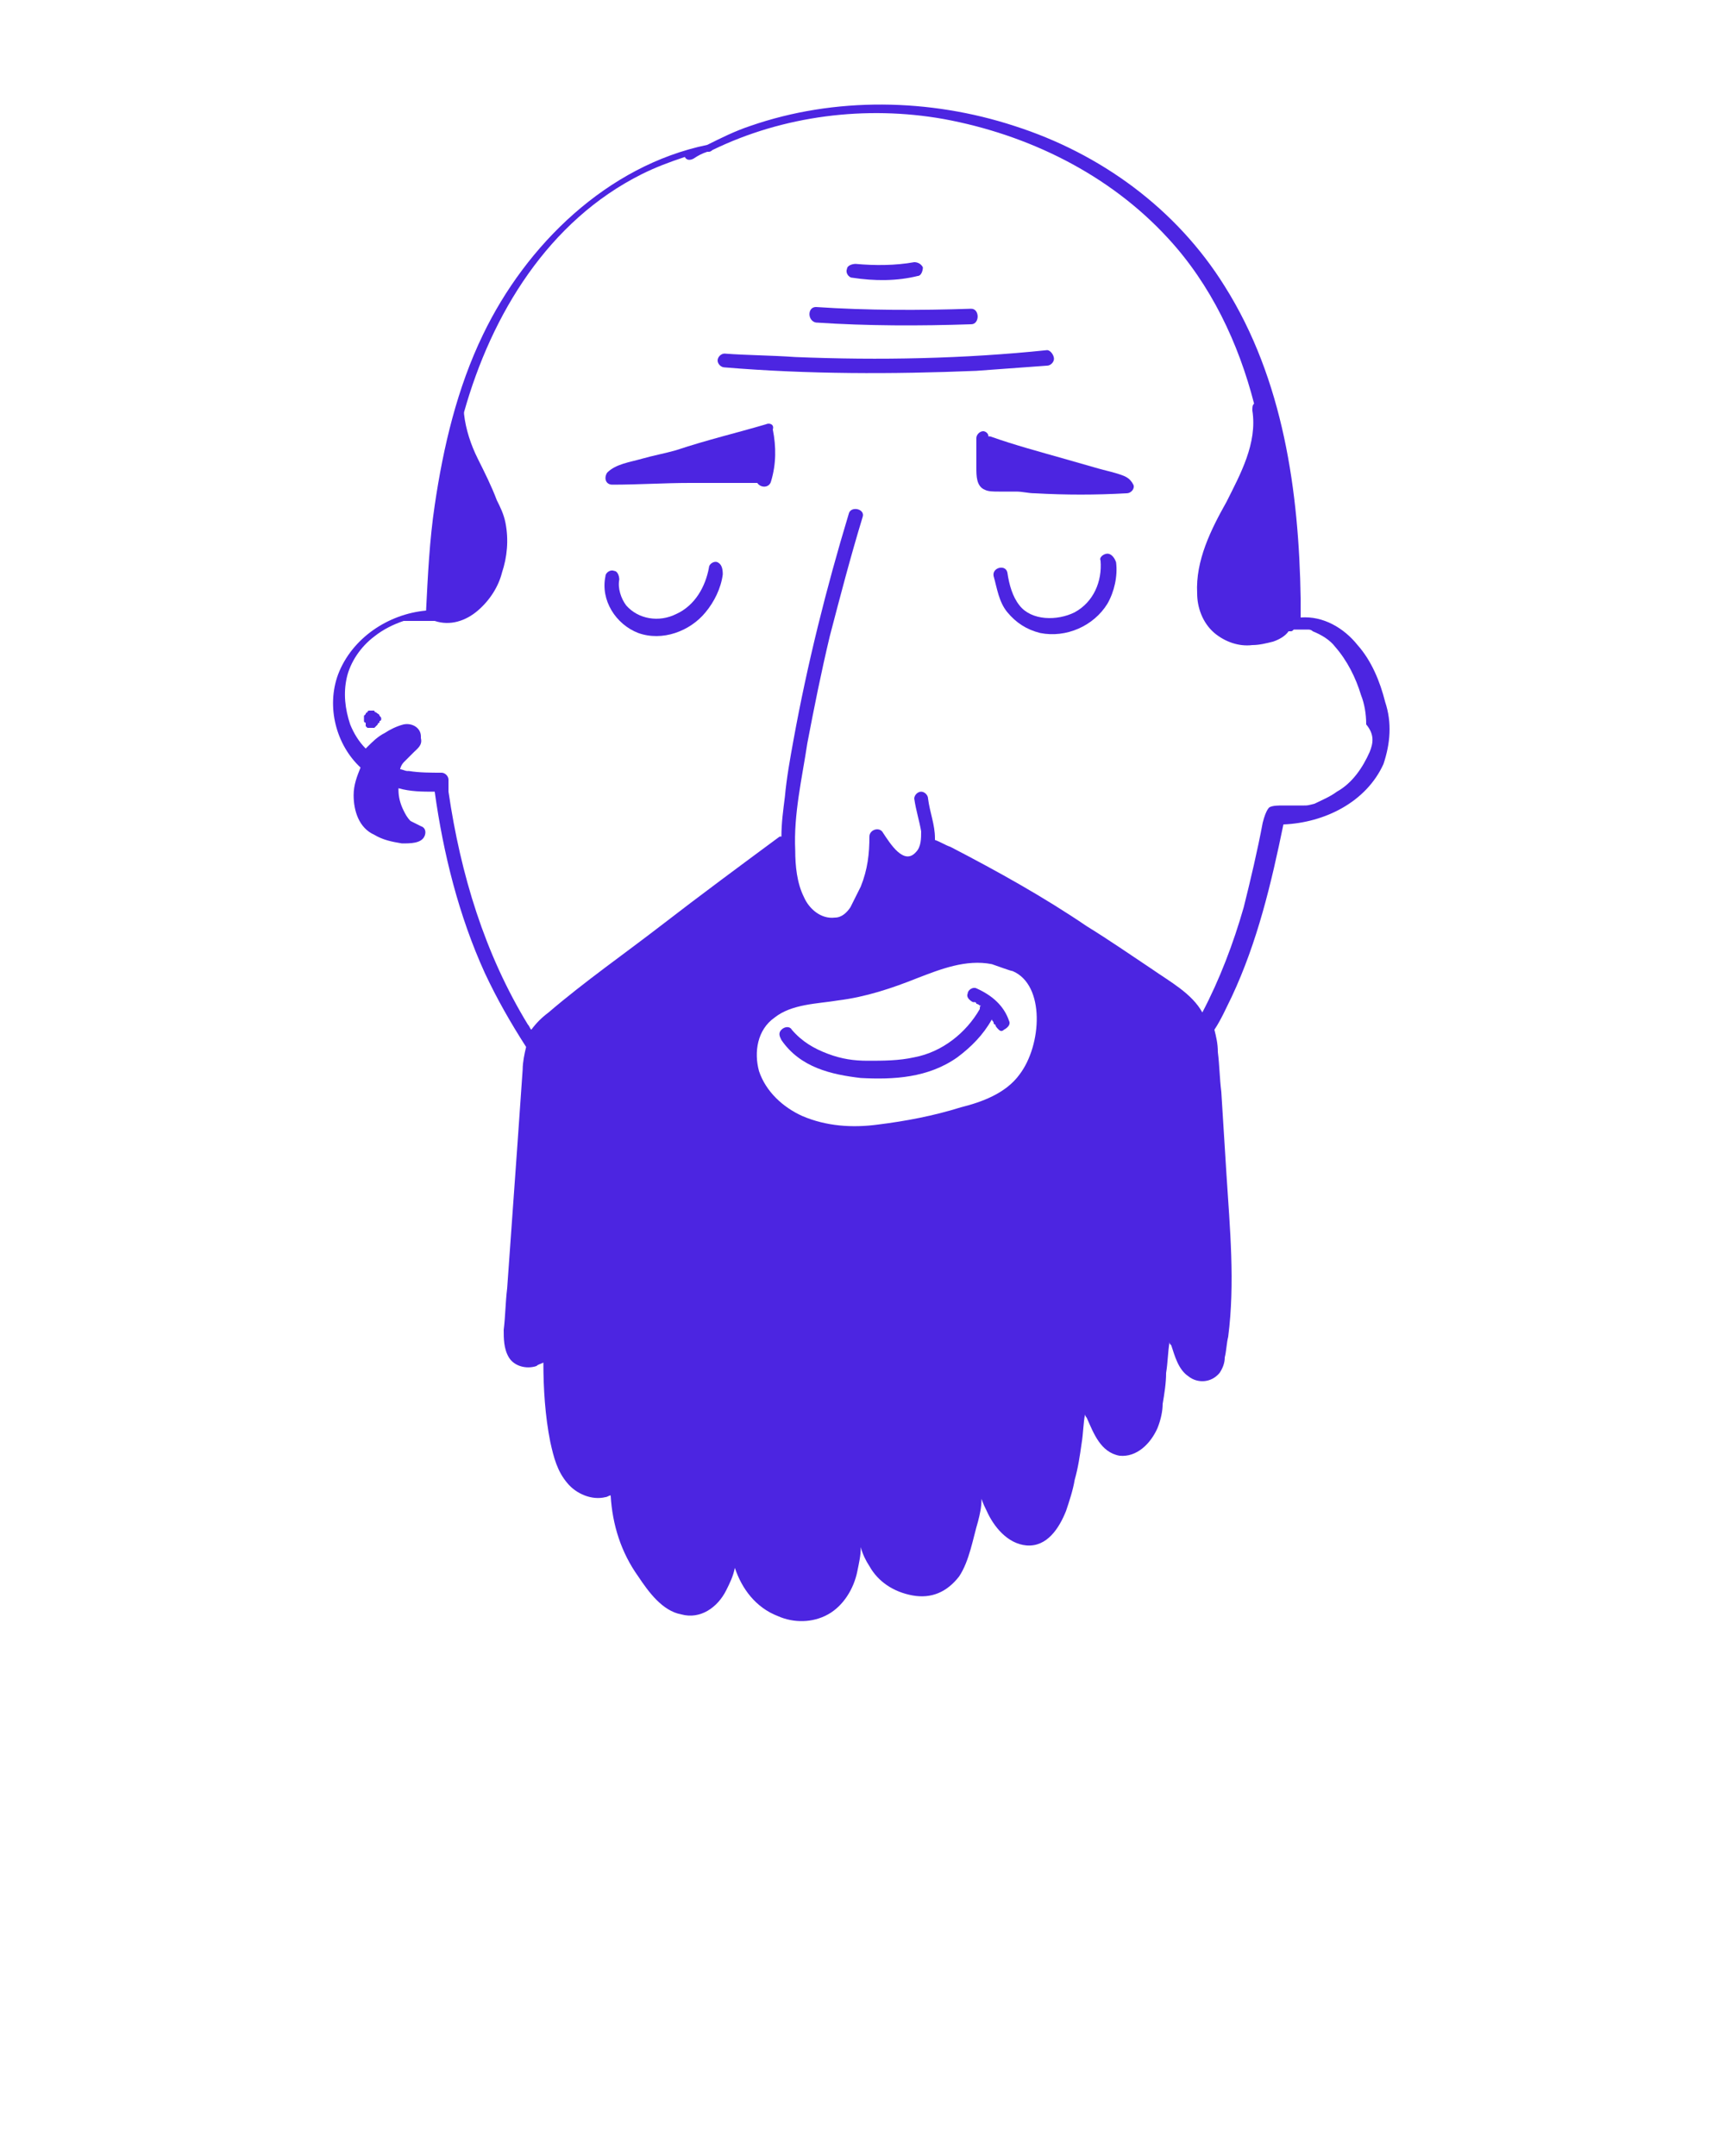 <svg xmlns="http://www.w3.org/2000/svg" xmlns:xlink="http://www.w3.org/1999/xlink" version="1.1" x="0px" y="0px" viewBox="0 0 100 125" style="enable-background:new 0 0 100 100;" xml:space="preserve"><g><g><g><path fill="#4C25E1" d="M41.6,32.6c-0.2-0.1-0.5,0.1-0.5,0.3c-0.2,1.1-0.8,2.2-1.9,2.7c-1,0.5-2.2,0.3-2.9-0.5c-0.3-0.4-0.5-1-0.4-1.5     c0-0.2-0.1-0.5-0.3-0.5c-0.2-0.1-0.5,0.1-0.5,0.3c-0.3,1.4,0.6,2.8,1.9,3.3c1.4,0.5,3-0.1,3.9-1.2c0.5-0.6,0.9-1.4,1-2.2     C41.9,32.9,41.8,32.7,41.6,32.6z"/><path fill="#4C25E1" d="M64.2,32.1c-0.2,0-0.5,0.2-0.4,0.4c0.1,1.2-0.4,2.4-1.5,3c-1,0.5-2.5,0.5-3.2-0.4c-0.4-0.5-0.6-1.2-0.7-1.9     c-0.1-0.5-0.9-0.3-0.8,0.2c0.2,0.7,0.3,1.5,0.8,2.1c0.5,0.6,1.1,1,1.9,1.2c1.5,0.3,3.1-0.4,3.9-1.7c0.4-0.7,0.6-1.6,0.5-2.4     C64.6,32.3,64.4,32.1,64.2,32.1z"/><path fill="#4C25E1" d="M49.9,62.5c1.9,0.1,3.9,0,5.6-1.2c0.8-0.6,1.5-1.3,2-2.2c0,0,0,0,0,0c0,0.1,0.1,0.1,0.1,0.2c0,0,0,0.1,0.1,0.1     c0,0,0,0,0,0c0,0,0,0,0,0c0,0.1,0.1,0.2,0.2,0.3c0.1,0.1,0.2,0.1,0.3,0c0.2-0.1,0.4-0.3,0.3-0.5c-0.3-0.9-1-1.5-1.9-1.9     c-0.2-0.1-0.5,0.1-0.5,0.3c-0.1,0.2,0.1,0.4,0.3,0.5c0,0,0,0,0.1,0c0,0,0,0,0,0c0,0,0.1,0,0.1,0.1c0.1,0,0.2,0.1,0.2,0.1     c0,0,0,0,0.1,0c-0.1,0-0.1,0.1-0.1,0.2c-0.8,1.4-2.2,2.5-3.8,2.8c-0.9,0.2-1.8,0.2-2.7,0.2c-0.8,0-1.5-0.1-2.3-0.4     c-0.8-0.3-1.5-0.7-2.1-1.4c-0.1-0.2-0.4-0.2-0.6,0c-0.2,0.2-0.1,0.4,0,0.6C46.4,61.9,48.2,62.3,49.9,62.5z"/><path fill="#4C25E1" d="M56.5,58.3C56.5,58.3,56.5,58.3,56.5,58.3C56.6,58.3,56.6,58.3,56.5,58.3z"/><path fill="#4C25E1" d="M44.4,24.6c-1.7,0.5-3.4,0.9-5.2,1.5c-0.7,0.2-1.3,0.3-2,0.5c-0.7,0.2-1.5,0.3-2,0.8c-0.2,0.3-0.1,0.7,0.3,0.7     c1.5,0,3-0.1,4.5-0.1c0.7,0,1.5,0,2.2,0c0.4,0,0.7,0,1.1,0c0.2,0,0.4,0,0.6,0c0.2,0.3,0.7,0.3,0.8-0.1c0.3-1,0.3-2,0.1-3     C44.9,24.6,44.6,24.5,44.4,24.6z"/><path fill="#4C25E1" d="M64.9,27.5c-0.3-0.1-0.7-0.2-1.1-0.3c-0.7-0.2-1.4-0.4-2.1-0.6c-1.4-0.4-2.9-0.8-4.3-1.3c0,0,0,0-0.1,0     C57.3,25.1,57.1,25,57,25c-0.2,0-0.4,0.2-0.4,0.4c0,0.6,0,1.1,0,1.7c0,0.5,0,1.1,0.5,1.3c0.2,0.1,0.5,0.1,0.8,0.1     c0.3,0,0.6,0,0.9,0c0,0,0.1,0,0.1,0c0.4,0,0.7,0.1,1.1,0.1c1.8,0.1,3.5,0.1,5.3,0c0.3,0,0.5-0.3,0.4-0.5     C65.5,27.7,65.2,27.6,64.9,27.5z"/><path fill="#4C25E1" d="M80.3,40.7c-0.3-1.2-0.8-2.4-1.6-3.3c-0.8-1-2-1.7-3.3-1.6c0-0.3,0-0.8,0-1.1c-0.1-6.2-1-12.7-4.4-18.1     c-2.8-4.5-7.2-7.7-12.2-9.3c-4.9-1.6-10.4-1.7-15.3,0c-0.9,0.3-1.7,0.7-2.5,1.1c-5.8,1.2-10.5,5.8-13,11     c-1.5,3.1-2.3,6.5-2.8,9.9c-0.3,2-0.4,4.1-0.5,6.1c-2.2,0.2-4.3,1.6-5.1,3.7c-0.7,1.9-0.1,4.1,1.3,5.4c-0.2,0.5-0.4,1-0.4,1.6     c0,0.9,0.3,1.9,1.2,2.3c0.5,0.3,1,0.4,1.6,0.5c0.5,0,1.1,0,1.3-0.4c0.1-0.2,0.1-0.5-0.2-0.6c-0.2-0.1-0.4-0.2-0.6-0.3     c-0.2-0.2-0.3-0.4-0.4-0.6c-0.2-0.4-0.3-0.8-0.3-1.2c0,0,0,0,0-0.1c0.7,0.2,1.4,0.2,2.1,0.2c0.5,3.6,1.4,7.2,2.9,10.5     c0.7,1.5,1.5,2.9,2.4,4.3c-0.1,0.4-0.2,0.9-0.2,1.3c-0.1,1.4-0.2,2.9-0.3,4.3c-0.2,2.8-0.4,5.6-0.6,8.4c-0.1,0.8-0.1,1.6-0.2,2.4     c0,0.5,0,1.1,0.3,1.6c0.3,0.5,1,0.7,1.6,0.5c0.1-0.1,0.2-0.1,0.4-0.2c0,1.5,0.1,3.1,0.4,4.6c0.2,0.9,0.4,1.7,1,2.4     c0.5,0.6,1.4,1,2.2,0.8c0.1,0,0.2-0.1,0.3-0.1c0.1,1.7,0.6,3.3,1.6,4.7c0.6,0.9,1.4,2,2.5,2.2c1.1,0.3,2.1-0.4,2.6-1.4     c0.2-0.4,0.4-0.8,0.5-1.3c0.4,1.2,1.2,2.3,2.5,2.8c0.9,0.4,2,0.4,2.9-0.1c0.9-0.5,1.5-1.5,1.7-2.5c0.1-0.5,0.2-0.9,0.2-1.4     c0.1,0.4,0.3,0.8,0.5,1.1c0.5,0.9,1.4,1.5,2.5,1.7c1.1,0.2,2-0.2,2.7-1.1c0.6-0.9,0.8-2.2,1.1-3.2c0.1-0.4,0.2-0.8,0.2-1.3     c0.1,0.3,0.2,0.5,0.3,0.7c0.4,0.9,1.2,1.9,2.3,2c1.2,0.1,1.9-1,2.3-2c0.2-0.6,0.4-1.2,0.5-1.8c0.2-0.7,0.3-1.4,0.4-2.1     c0.1-0.6,0.1-1.2,0.2-1.7c0,0.1,0.1,0.2,0.1,0.2c0.4,0.9,0.8,2,1.9,2.2c1,0.1,1.8-0.7,2.2-1.6c0.2-0.5,0.3-1,0.3-1.4     c0.1-0.6,0.2-1.2,0.2-1.8c0.1-0.6,0.1-1.2,0.2-1.8c0,0.1,0,0.1,0.1,0.2c0.2,0.6,0.4,1.4,1,1.8c0.5,0.4,1.3,0.4,1.8-0.2     c0.2-0.3,0.3-0.6,0.3-0.9c0.1-0.4,0.1-0.8,0.2-1.2c0.4-3.1,0.1-6.3-0.1-9.4c-0.1-1.6-0.2-3.2-0.3-4.8c-0.1-0.8-0.1-1.5-0.2-2.3     c0-0.5-0.1-0.9-0.2-1.3c0.4-0.6,0.7-1.3,1-1.9c1.5-3.2,2.3-6.6,3-10c2.4-0.1,4.8-1.3,5.8-3.5C80.6,43.1,80.7,41.9,80.3,40.7z      M59.1,62.3c-0.8,1.1-2.2,1.6-3.4,1.9c-1.6,0.5-3.2,0.8-4.8,1c-1.5,0.2-3,0.1-4.4-0.5c-1.1-0.5-2.1-1.4-2.5-2.6     c-0.3-1.1-0.1-2.4,0.9-3.1c1-0.8,2.5-0.8,3.7-1c1.6-0.2,3.1-0.7,4.6-1.3c1.3-0.5,2.8-1.1,4.3-0.8c0.3,0.1,1.1,0.4,1.2,0.4     C60.6,57.1,60.4,60.6,59.1,62.3z M79.4,43.6c-0.4,0.9-1,1.8-1.9,2.3c-0.4,0.3-0.9,0.5-1.3,0.7c-0.4,0.1-0.4,0.1-0.6,0.1     c-0.1,0-0.1,0-0.2,0c0,0,0,0-0.1,0c0,0,0,0-0.1,0c-0.3,0-0.5,0-0.8,0c-0.3,0-0.6,0-0.8,0.1c0,0-0.2,0.1-0.4,0.9     c-0.3,1.6-0.7,3.3-1.1,4.9c-0.6,2.1-1.4,4.2-2.4,6.1c-0.6-1.1-1.9-1.8-2.9-2.5c-1.2-0.8-2.5-1.7-3.8-2.5     c-2.5-1.7-5.2-3.2-7.9-4.6c-0.3-0.1-0.6-0.3-0.9-0.4c0,0,0-0.1,0-0.1c0-0.8-0.3-1.5-0.4-2.3c0-0.2-0.2-0.4-0.4-0.4     c-0.2,0-0.4,0.2-0.4,0.4c0.1,0.7,0.3,1.3,0.4,1.9c0,0.4,0,0.9-0.3,1.2c-0.7,0.8-1.5-0.5-1.9-1.1c-0.2-0.4-0.8-0.2-0.8,0.2     c0,1-0.1,1.9-0.5,2.9c-0.2,0.4-0.4,0.8-0.6,1.2c-0.2,0.3-0.5,0.6-0.9,0.6c-0.8,0.1-1.5-0.5-1.8-1.2c-0.4-0.8-0.5-1.8-0.5-2.7     c-0.1-2.1,0.4-4.2,0.7-6.2c0.4-2.1,0.8-4.1,1.3-6.2c0.6-2.3,1.2-4.6,1.9-6.9c0.2-0.5-0.7-0.7-0.8-0.2c-1.3,4.3-2.4,8.7-3.2,13.1     c-0.2,1.1-0.4,2.2-0.5,3.3c-0.1,0.8-0.2,1.5-0.2,2.3c0,0-0.1,0-0.1,0c-2.3,1.7-4.6,3.4-6.8,5.1c-2.2,1.7-4.5,3.3-6.6,5.1     c-0.4,0.3-0.7,0.6-1,1c-0.1-0.1-0.1-0.2-0.2-0.3c-2.5-4.1-3.9-8.7-4.6-13.5c0-0.2,0-0.4,0-0.7c0-0.2-0.2-0.4-0.4-0.4     c-0.6,0-1.3,0-1.9-0.1c0,0-0.1,0-0.1,0c-0.1,0-0.3-0.1-0.4-0.1c0-0.1,0.1-0.3,0.2-0.4c0.2-0.2,0.4-0.4,0.6-0.6     c0.2-0.2,0.5-0.4,0.4-0.8c0,0,0,0,0,0c0,0,0,0,0-0.1c0-0.5-0.5-0.8-1-0.7c-0.4,0.1-0.8,0.3-1.1,0.5c-0.4,0.2-0.7,0.5-1,0.8     c0,0-0.1,0.1-0.1,0.1c-0.4-0.4-0.7-0.9-0.9-1.4c-0.3-0.9-0.4-1.8-0.2-2.7c0.2-0.9,0.8-1.8,1.6-2.4c0.5-0.4,1.1-0.7,1.7-0.9     c0,0,0.1,0,0.1,0c0.1,0,0.1,0,0.2,0c0,0,0.1,0,0.1,0c0,0,0,0,0.1,0c0,0,0,0,0,0c0.1,0,0.3,0,0.4,0c0.3,0,0.5,0,0.8,0     c0,0,0.1,0,0.1,0c0.9,0.3,1.8,0,2.5-0.6c0.7-0.6,1.2-1.4,1.4-2.2c0.3-0.9,0.4-1.9,0.2-2.9c-0.1-0.5-0.3-0.9-0.5-1.3     c-0.3-0.8-0.7-1.6-1.1-2.4c-0.4-0.8-0.7-1.7-0.8-2.6c0,0,0-0.1,0-0.1c1.6-5.7,4.9-11.1,10.3-13.8c0.8-0.4,1.6-0.7,2.5-1     c0.1,0.2,0.3,0.2,0.5,0.1c0.3-0.2,0.5-0.3,0.8-0.4c0,0,0,0,0.1,0c0.1,0,0.2-0.1,0.2-0.1c4.1-2,8.9-2.6,13.4-1.8     c4.9,0.9,9.6,3.2,13,6.9c2.5,2.7,4.1,6.1,5,9.6c-0.1,0.1-0.1,0.2-0.1,0.4c0.3,1.9-0.7,3.7-1.5,5.3c-0.9,1.6-1.8,3.4-1.7,5.3     c0,0.8,0.3,1.7,1,2.3c0.6,0.5,1.4,0.8,2.2,0.7c0.4,0,0.8-0.1,1.2-0.2c0.3-0.1,0.7-0.3,0.9-0.6c0,0,0,0,0,0c0,0,0.1,0,0.1,0     c0,0,0,0,0,0c0.1,0,0.1,0,0.2-0.1c0.1,0,0.1,0,0.2,0c0,0,0.1,0,0.1,0c-0.1,0,0,0,0,0c0.1,0,0.3,0,0.4,0c0,0,0,0,0,0c0,0,0,0,0,0     c0,0,0.1,0,0.1,0c0.1,0,0.2,0,0.3,0.1c0.5,0.2,1,0.5,1.3,0.9c0.7,0.8,1.2,1.8,1.5,2.8c0.2,0.5,0.3,1.1,0.3,1.7     C79.7,42.6,79.6,43.1,79.4,43.6z"/></g><path fill="#4C25E1" d="M22.1,41.7C22.1,41.7,22.1,41.6,22.1,41.7c0-0.1,0-0.1-0.1-0.2c0,0,0,0,0,0c0,0,0,0,0,0c0,0,0,0,0,0    c0-0.1-0.1-0.1-0.2-0.2c0,0-0.1,0-0.1-0.1c0,0,0,0,0,0c0,0-0.1,0-0.1,0c0,0,0,0,0,0c0,0-0.1,0-0.1,0c0,0-0.1,0-0.1,0c0,0,0,0,0,0    c0,0-0.1,0-0.1,0.1c0,0,0,0,0,0c0,0-0.1,0-0.1,0.1c0,0,0,0,0,0c0,0,0,0,0,0c0,0-0.1,0.1-0.1,0.1c0,0,0,0,0,0c0,0,0,0.1,0,0.1    c0,0,0,0,0,0c0,0,0,0,0,0c0,0,0,0.1,0,0.1c0,0,0,0,0,0c0,0,0,0,0,0c0,0,0,0.1,0,0.1c0,0,0,0,0,0c0,0,0,0.1,0.1,0.1c0,0,0,0,0,0.1    c0,0,0,0,0,0.1c0,0,0,0,0,0c0,0,0.1,0.1,0.1,0.1c0,0,0,0,0,0c0,0,0,0,0,0c0,0,0.1,0,0.1,0c0,0,0,0,0,0c0,0,0.1,0,0.1,0    c0,0,0,0,0,0c0,0,0.1,0,0.1,0c0,0,0,0,0,0c0,0,0,0,0,0c0,0,0,0,0,0c0,0,0.1,0,0.1,0c0,0,0,0,0,0c0,0,0.1-0.1,0.1-0.1c0,0,0,0,0,0    c0,0,0.1-0.1,0.1-0.1c0,0,0,0,0,0c0,0,0-0.1,0.1-0.1c0,0,0-0.1,0-0.1C22.1,41.8,22.1,41.7,22.1,41.7z"/><path fill="#4C25E1" d="M60.7,20.3c-4.8,0.5-9.7,0.6-14.6,0.4c-1.4-0.1-2.8-0.1-4.1-0.2c-0.2,0-0.4,0.2-0.4,0.4c0,0.2,0.2,0.4,0.4,0.4    c4.8,0.4,9.7,0.4,14.6,0.2c1.4-0.1,2.7-0.2,4.1-0.3c0.2,0,0.4-0.2,0.4-0.4C61.1,20.6,60.9,20.3,60.7,20.3z"/><path fill="#4C25E1" d="M56.3,17.9c-3,0.1-6,0.1-9-0.1c-0.5,0-0.5,0.8,0,0.9c3,0.2,6,0.2,9,0.1C56.8,18.8,56.8,17.9,56.3,17.9z"/><path fill="#4C25E1" d="M53.5,15.5c-0.1-0.2-0.3-0.3-0.5-0.3c-1.1,0.2-2.3,0.2-3.4,0.1c-0.2,0-0.5,0.1-0.5,0.3c-0.1,0.2,0.1,0.5,0.3,0.5    c1.3,0.2,2.6,0.2,3.8-0.1C53.4,16,53.5,15.7,53.5,15.5z"/></g></g></svg>